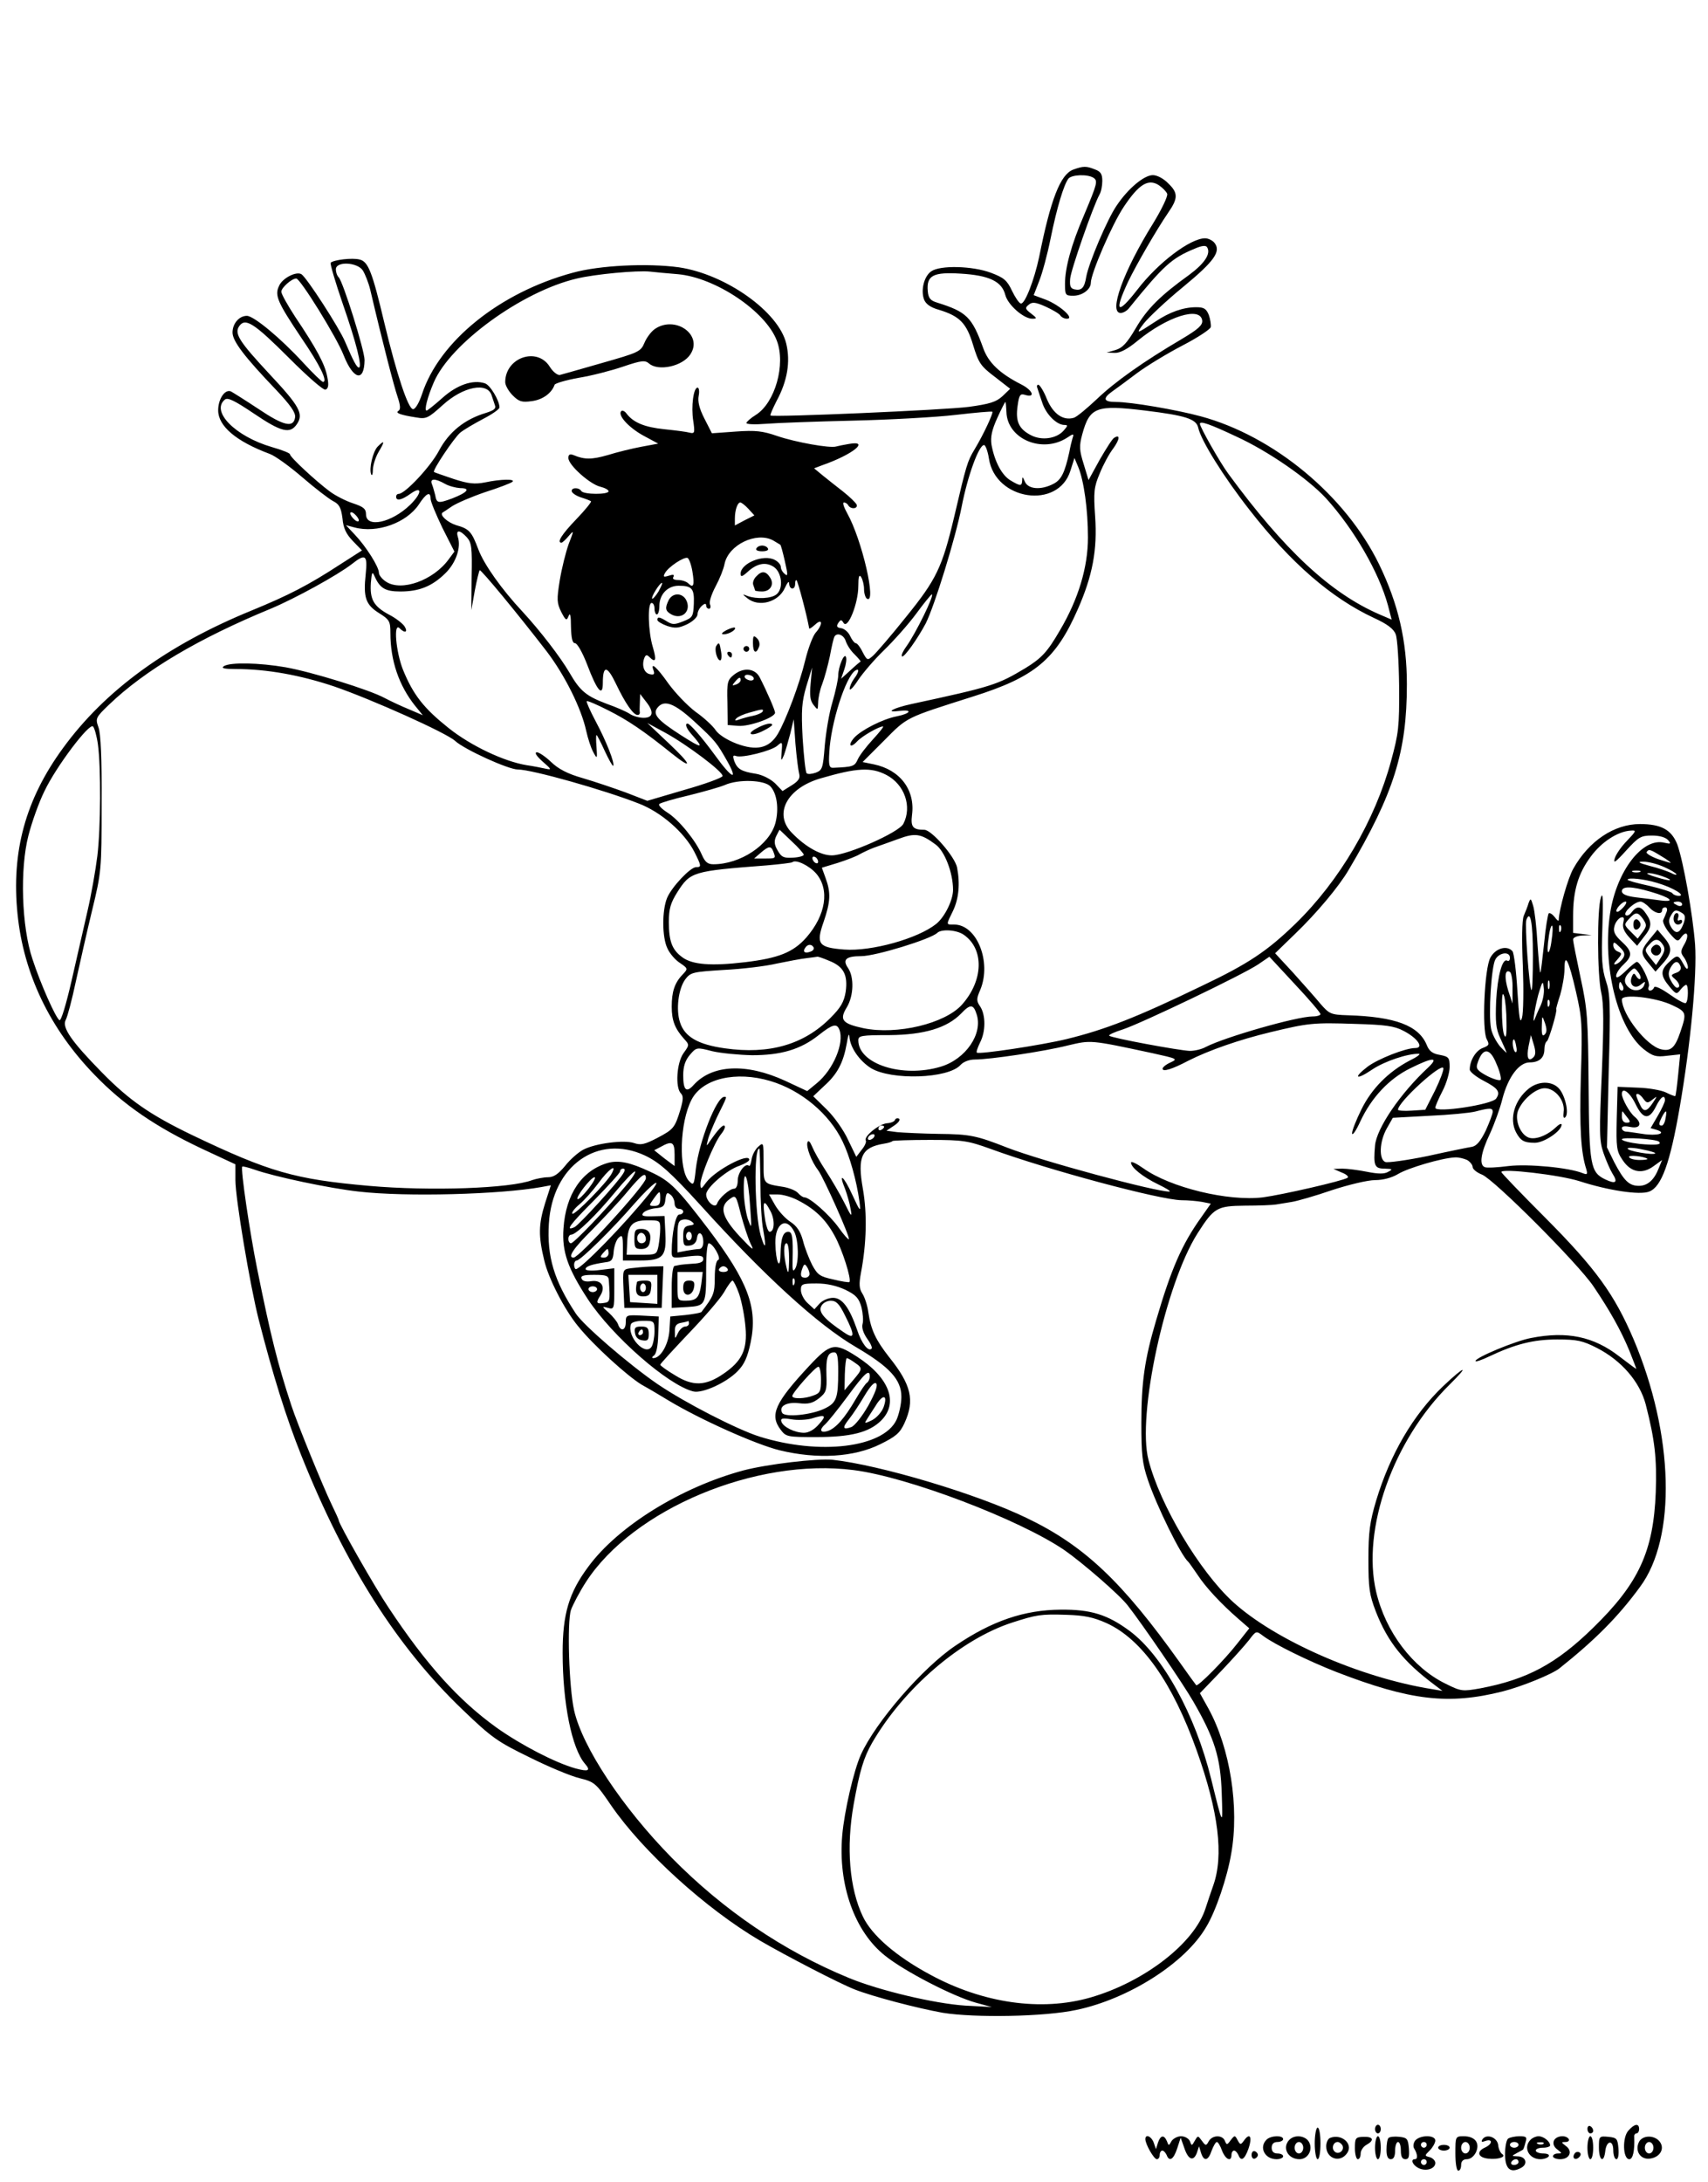 <?xml version="1.0" standalone="no"?>
<!DOCTYPE svg PUBLIC "-//W3C//DTD SVG 20010904//EN"
 "http://www.w3.org/TR/2001/REC-SVG-20010904/DTD/svg10.dtd">
<svg version="1.0" xmlns="http://www.w3.org/2000/svg"
 width="595pt" height="760pt" viewBox="0 0 595 760"
 preserveAspectRatio="xMidYMid meet">

<g transform="translate(0,760) scale(0.1,-0.1)"
fill="#000000" stroke="none">
<path d="M3738 7009 c-44 -17 -78 -103 -118 -304 -17 -80 -50 -166 -64 -162
-6 1 -20 22 -31 45 -17 36 -28 45 -73 62 -64 24 -177 27 -208 5 -25 -17 -37
-66 -25 -98 6 -16 23 -28 52 -36 72 -22 96 -46 119 -123 19 -62 26 -73 75
-110 l54 -42 -27 -26 c-22 -20 -44 -27 -117 -37 -83 -11 -684 -37 -691 -30 -2
2 8 24 21 50 38 70 49 137 34 200 -26 111 -211 242 -374 266 -109 15 -277 7
-370 -19 -255 -69 -465 -239 -525 -423 -10 -30 -23 -52 -31 -52 -17 0 -57 121
-100 300 -42 177 -56 214 -86 221 -25 7 -91 -1 -101 -11 -3 -3 16 -67 42 -143
47 -135 69 -222 56 -222 -7 0 -19 22 -48 90 -20 48 -134 224 -152 235 -18 11
-67 -14 -78 -41 -16 -33 -5 -57 78 -181 65 -95 93 -153 75 -153 -4 0 -35 30
-69 67 -78 85 -172 163 -196 163 -27 0 -50 -27 -50 -58 0 -30 41 -84 152 -200
50 -53 68 -79 66 -95 -5 -38 -39 -31 -128 29 -47 31 -90 58 -96 61 -21 8 -44
-27 -44 -66 0 -55 62 -108 180 -152 19 -7 70 -44 114 -82 43 -37 91 -74 106
-82 22 -11 28 -23 33 -60 3 -35 13 -55 36 -79 l32 -33 -78 -50 c-109 -71 -177
-106 -306 -159 -294 -120 -512 -279 -658 -480 -130 -178 -180 -360 -158 -577
21 -208 112 -399 268 -560 101 -105 214 -182 375 -258 l116 -54 0 -55 c0 -63
51 -367 81 -485 50 -195 95 -340 149 -475 153 -382 333 -666 562 -885 101 -97
121 -111 232 -165 66 -33 145 -66 175 -73 52 -13 57 -17 110 -95 111 -161 330
-360 519 -471 89 -52 278 -150 330 -170 64 -25 217 -65 306 -81 112 -18 355
-14 466 10 181 38 379 163 452 289 33 54 73 172 87 255 29 161 -4 368 -79 505
l-30 54 73 76 c40 42 84 91 98 109 25 33 25 33 50 14 39 -29 157 -87 254 -125
259 -100 391 -115 579 -68 67 17 173 60 199 81 123 98 204 179 280 283 128
172 118 531 -22 862 -67 157 -131 246 -308 424 -84 84 -153 156 -153 159 0 14
205 -10 273 -32 99 -32 209 -49 242 -36 43 16 73 100 106 291 39 225 61 463
54 569 -8 106 -41 291 -62 349 -20 51 -56 71 -130 71 -90 0 -178 -59 -232
-155 -19 -33 -50 -143 -51 -179 0 -6 -6 -1 -14 10 -8 10 -17 16 -21 13 -3 -4
-11 -51 -16 -105 -6 -54 -11 -100 -13 -101 -2 -2 -6 43 -10 99 -3 57 -10 117
-15 133 -8 27 -9 28 -16 10 -3 -11 -11 -31 -17 -45 -6 -15 -7 -83 -3 -175 3
-82 2 -163 -3 -180 -7 -23 -10 -2 -16 94 -4 69 -12 131 -17 138 -19 22 -59 11
-77 -22 -21 -38 -30 -251 -13 -284 10 -19 9 -22 -14 -31 -24 -9 -45 -44 -45
-75 0 -8 23 -26 50 -40 48 -25 58 -38 42 -61 -14 -21 -212 -51 -212 -32 0 5
11 31 25 58 14 27 25 65 25 84 0 32 -3 36 -34 42 -26 4 -38 14 -46 35 -28 67
-109 98 -274 103 -60 2 -65 4 -97 41 -18 22 -61 70 -95 108 l-62 67 70 68 c74
71 152 164 186 222 158 267 203 412 203 647 0 151 -30 280 -97 418 -116 238
-366 446 -621 515 -85 23 -243 50 -295 50 -44 0 -48 12 -13 37 14 10 54 39 88
65 34 25 105 68 157 95 52 27 96 56 98 64 1 9 -2 28 -7 42 -9 22 -17 27 -44
27 -45 0 -93 -17 -142 -50 -67 -44 -70 -45 -40 -6 16 20 77 78 137 127 109 90
133 124 108 154 -7 8 -21 15 -32 15 -51 0 -163 -84 -236 -179 -70 -90 -82 -79
-32 28 29 60 99 181 140 241 34 49 34 68 1 100 -17 18 -40 30 -55 30 -30 0
-86 -46 -126 -106 -32 -46 -97 -199 -106 -248 -6 -38 -16 -49 -40 -44 -15 3
-18 11 -16 37 2 30 80 253 102 293 6 10 10 31 10 48 0 24 -6 33 -26 40 -30 12
-40 12 -76 -1z m71 -28 c16 -11 14 -19 -33 -131 -44 -102 -66 -183 -66 -239 0
-39 2 -41 29 -41 31 0 61 22 61 45 0 32 74 204 115 265 52 78 85 99 122 75 13
-9 26 -22 29 -30 3 -8 -19 -54 -49 -103 -104 -167 -156 -312 -113 -312 9 0 23
8 30 18 120 148 148 173 228 206 25 11 39 12 43 5 14 -22 -8 -56 -62 -96 -100
-72 -147 -118 -187 -187 -30 -51 -46 -68 -70 -75 l-31 -9 28 -1 c18 -1 45 13
81 43 103 84 217 120 224 70 2 -16 -13 -30 -70 -64 -136 -80 -233 -149 -296
-209 -35 -33 -71 -63 -81 -66 -37 -11 -72 13 -94 65 -11 28 -25 50 -30 50 -5
0 -6 -6 -3 -12 2 -7 10 -30 17 -51 13 -40 50 -77 77 -77 13 0 12 -3 -3 -20
-25 -28 -76 -35 -113 -16 -43 22 -55 49 -47 103 5 37 9 43 25 38 38 -12 29 15
-12 36 -75 38 -115 76 -133 127 -39 108 -58 126 -160 158 -24 7 -31 16 -33 40
-5 55 19 67 115 61 99 -6 143 -27 155 -74 9 -35 64 -83 94 -83 17 0 17 2 -4
18 -21 16 -22 20 -8 31 12 10 23 9 59 -7 24 -11 48 -25 51 -31 4 -6 14 -11 23
-11 28 0 -25 47 -73 66 l-43 16 19 49 c11 27 29 94 40 149 22 108 46 187 62
208 12 14 66 16 87 3z m-2545 -323 c8 -13 20 -43 26 -68 44 -188 83 -337 95
-372 10 -30 11 -44 3 -49 -12 -7 5 -14 63 -23 34 -6 41 -2 91 43 71 65 157 82
171 33 3 -9 8 -24 11 -33 5 -12 -3 -18 -31 -27 -74 -22 -129 -66 -164 -132
-29 -55 -118 -150 -140 -150 -5 0 -9 -4 -9 -10 0 -16 19 -12 51 11 41 29 39 1
-2 -39 -65 -63 -154 -82 -154 -33 0 19 -9 26 -45 38 -25 8 -62 27 -82 42 -47
35 -138 119 -138 129 0 4 -28 15 -63 25 -127 37 -213 124 -164 165 10 9 34 -3
101 -48 96 -65 127 -73 151 -36 23 35 8 62 -96 173 -107 115 -124 142 -105
168 21 29 52 9 173 -112 66 -66 120 -113 127 -110 10 4 12 16 6 45 -8 43 -36
96 -112 209 -26 40 -48 79 -48 87 0 14 36 46 52 46 14 0 141 -205 165 -267 34
-86 72 -95 73 -17 0 34 -75 273 -90 288 -6 6 -10 18 -10 28 0 29 75 25 94 -4z
m1098 -13 c131 -12 305 -129 344 -231 32 -83 -6 -217 -73 -259 -18 -11 -32
-24 -33 -28 0 -5 30 -6 68 -3 37 3 173 8 302 11 129 3 291 12 359 20 69 8 126
13 128 11 4 -4 -31 -80 -62 -131 -25 -42 -28 -51 -71 -235 -42 -177 -62 -218
-168 -349 -51 -64 -103 -124 -114 -134 -20 -18 -21 -18 -37 12 -8 17 -19 31
-24 31 -4 0 -13 11 -19 24 -6 14 -20 26 -31 28 -16 2 -18 7 -11 18 9 13 11 13
19 0 15 -22 51 70 51 128 0 34 3 43 10 32 5 -8 10 -27 10 -42 0 -15 5 -30 10
-33 35 -22 -17 206 -69 298 -11 20 -17 37 -11 37 5 0 12 -4 15 -10 9 -15 35
-12 29 3 -3 6 -24 27 -47 45 -23 18 -55 43 -72 57 l-29 24 29 11 c106 37 167
87 93 74 -18 -3 -38 -7 -45 -9 -21 -7 -142 15 -204 36 -52 18 -76 21 -146 16
l-83 -6 -26 51 c-18 35 -24 60 -20 80 3 15 1 28 -4 28 -14 0 -23 -65 -15 -116
6 -41 5 -45 -12 -41 -10 3 -49 8 -88 12 -69 7 -108 23 -132 54 -6 9 -15 13
-19 9 -13 -14 26 -57 77 -85 l52 -28 -59 -11 c-32 -6 -85 -19 -117 -29 -56
-16 -81 -16 -119 0 -13 5 -18 2 -18 -10 0 -25 76 -92 111 -100 16 -4 29 -11
29 -16 0 -12 -87 -12 -95 1 -9 14 -37 12 -33 -2 2 -6 17 -16 34 -21 16 -5 31
-11 33 -13 2 -2 -21 -31 -52 -63 -51 -53 -68 -81 -51 -81 3 0 14 10 25 23 19
22 19 21 0 -28 -10 -28 -24 -84 -31 -126 -11 -68 -10 -79 5 -110 16 -31 19
-32 26 -14 5 13 8 1 8 -37 1 -41 5 -58 14 -58 8 0 27 -34 43 -76 34 -90 54
-113 54 -63 0 63 15 62 46 -3 32 -67 60 -108 75 -108 5 0 8 3 8 8 -1 4 -1 20
0 36 l1 29 20 -26 c29 -36 26 -57 -8 -57 -15 0 -36 6 -47 13 -11 8 -48 24 -82
36 -71 27 -92 44 -129 108 -32 55 -103 147 -164 213 -72 77 -133 163 -153 215
-24 64 -32 73 -78 86 -31 10 -59 36 -47 44 2 1 17 11 33 22 17 11 68 33 115
49 47 15 89 31 95 36 12 10 -38 10 -95 -2 -36 -7 -58 -5 -110 12 -36 12 -67
23 -68 24 -7 5 70 119 91 137 12 10 48 31 80 48 31 16 57 34 57 40 0 24 -33
79 -51 84 -42 14 -98 -6 -148 -51 -27 -24 -52 -44 -55 -44 -9 0 3 47 25 98 58
136 309 318 499 362 62 15 210 29 255 24 17 -2 60 -6 97 -9z m1144 -479 c2
-95 125 -147 212 -90 22 15 24 14 18 -3 -3 -10 -8 -31 -11 -48 -16 -72 -28
-96 -55 -110 -44 -23 -89 -19 -100 8 -7 17 -9 18 -9 5 -1 -22 -6 -22 -41 -1
-30 18 -55 65 -66 124 -4 27 1 51 20 93 14 31 27 56 28 56 2 0 3 -15 4 -34z
m484 4 c139 -17 177 -29 184 -59 9 -44 88 -171 179 -287 144 -185 285 -307
433 -376 46 -21 69 -38 76 -57 6 -14 11 -96 12 -181 1 -142 -2 -164 -28 -260
-56 -207 -179 -417 -333 -567 -99 -96 -165 -140 -327 -217 -228 -110 -336
-152 -471 -185 -87 -21 -305 -54 -312 -47 -3 2 3 18 11 35 20 38 20 95 1 125
-14 20 -14 27 0 59 40 97 -12 227 -91 227 -29 0 -29 -3 -4 48 20 42 25 94 14
151 -8 38 -89 131 -114 131 -40 0 -48 10 -43 51 12 87 -41 158 -133 177 l-39
8 75 75 c82 83 73 78 309 153 216 68 289 129 366 305 51 116 68 206 60 322 -6
86 -4 103 16 150 12 30 33 69 47 87 23 32 25 51 3 37 -6 -3 -28 -38 -50 -76
l-39 -71 -17 56 c-15 48 -16 62 -5 103 26 95 48 104 220 83z m316 -90 c112
-51 250 -147 313 -215 98 -108 185 -259 216 -373 l13 -50 -42 18 c-171 74
-332 224 -527 490 -29 39 -99 163 -99 174 0 11 35 -1 126 -44z m-861 -77 c22
-146 242 -179 284 -42 l14 44 13 -31 c20 -48 34 -149 34 -246 0 -103 -33 -214
-98 -324 -43 -74 -63 -96 -120 -131 -97 -58 -114 -64 -397 -125 -64 -14 -95
-31 -42 -24 48 6 40 -9 -10 -19 -47 -9 -122 -47 -147 -74 -24 -27 -14 -39 10
-13 18 19 76 52 90 52 4 0 -12 -20 -35 -45 -23 -25 -47 -56 -53 -70 -11 -24
-16 -26 -85 -29 -14 -1 -17 8 -14 54 5 101 57 264 91 285 15 9 12 -7 -5 -29
-8 -11 -15 -27 -15 -35 0 -8 13 5 29 30 16 24 56 71 90 104 34 33 85 90 113
128 27 37 52 67 54 67 11 0 -57 -138 -89 -182 -11 -15 -18 -30 -15 -34 7 -6
55 62 83 115 31 62 103 295 125 406 21 108 60 215 78 215 5 0 13 -21 17 -47z
m-1895 -88 c14 -8 38 -14 53 -15 38 0 26 -15 -28 -36 -49 -18 -54 -17 -59 12
-3 11 -7 27 -11 37 -9 21 10 22 45 2z m-50 -52 c0 -10 19 -55 41 -101 l42 -83
-20 -27 c-54 -74 -165 -113 -218 -78 -14 9 -25 23 -25 31 0 21 -45 92 -84 133
l-31 33 30 -8 c79 -21 181 16 224 80 26 40 41 47 41 20z m1107 -35 l21 -23
-34 -17 -34 -18 0 24 c0 29 9 56 19 56 4 0 17 -10 28 -22z m-1357 -40 c0 -6
-7 -5 -15 2 -8 7 -15 17 -15 22 0 6 7 5 15 -2 8 -7 15 -17 15 -22z m376 -59
c17 -19 19 -36 17 -138 l-1 -116 12 68 c7 37 15 69 17 71 4 4 132 -151 233
-282 64 -84 121 -199 138 -277 6 -27 17 -61 25 -75 13 -24 14 -24 11 18 -2 23
-2 42 0 42 2 0 15 -25 29 -56 14 -30 27 -53 29 -51 7 7 -24 86 -61 155 -19 36
-33 67 -31 70 3 2 36 -12 75 -32 68 -34 124 -72 221 -150 75 -60 70 -40 -10
35 l-75 71 59 -32 c78 -42 208 -140 203 -153 -2 -6 -62 -28 -133 -48 l-129
-38 -75 29 c-41 15 -109 38 -150 50 -53 15 -85 32 -110 56 -20 19 -42 34 -50
34 -9 -1 -1 -13 20 -32 32 -28 33 -30 10 -25 -14 3 -43 9 -65 12 -79 13 -194
67 -273 130 -85 68 -122 114 -158 202 -25 63 -34 167 -12 145 19 -19 30 -14
17 7 -7 10 -31 29 -55 41 -53 29 -66 53 -62 111 3 35 5 40 12 24 19 -44 38
-55 91 -55 65 0 110 18 156 63 37 36 56 90 44 127 -8 26 7 25 31 -1z m1067
-11 c12 -7 23 -14 25 -15 2 0 9 -26 16 -57 11 -48 11 -55 0 -45 -8 6 -14 17
-14 25 0 7 -9 18 -21 24 -39 21 -119 -12 -119 -48 0 -12 5 -11 23 5 33 31 64
37 92 19 29 -19 35 -76 10 -96 -18 -15 -69 -17 -100 -6 -20 8 -20 7 -1 -8 40
-32 108 -13 130 36 9 20 15 26 15 16 1 -23 21 -24 21 -1 0 9 2 14 5 12 5 -6
35 -118 44 -168 1 -2 10 4 21 14 26 24 27 0 1 -29 -10 -12 -26 -55 -36 -96
-20 -83 -67 -208 -96 -257 -30 -49 -73 -59 -143 -33 -34 13 -63 32 -73 47 -9
14 -40 43 -70 64 -29 22 -71 66 -95 99 -40 57 -64 78 -51 44 4 -12 1 -15 -13
-12 -20 4 -29 29 -20 55 5 13 9 14 18 5 22 -22 26 -12 12 35 -16 53 -19 153
-4 153 6 0 10 -9 10 -20 0 -11 4 -20 8 -20 5 0 9 13 9 30 0 40 29 70 67 70 47
0 55 -10 53 -63 -2 -44 -4 -48 -37 -61 -30 -12 -38 -12 -57 0 -26 16 -33 17
-33 5 0 -5 15 -14 34 -21 28 -9 40 -8 70 6 20 10 36 25 36 35 0 9 7 22 15 29
10 9 15 9 15 1 0 -6 4 -11 10 -11 5 0 7 7 3 16 -3 8 6 36 20 62 14 26 28 61
31 78 14 67 111 113 169 82z m-1419 -117 c-9 -82 0 -107 46 -136 37 -23 40
-29 40 -70 0 -96 30 -183 86 -253 l27 -33 -49 21 c-27 11 -65 29 -84 39 -53
29 -255 91 -345 107 -92 16 -193 18 -215 4 -11 -7 1 -10 40 -10 109 0 226 -21
345 -61 133 -46 389 -161 420 -189 32 -30 186 -100 219 -100 49 0 300 -71 420
-118 79 -30 160 -101 195 -169 25 -50 25 -53 6 -53 -20 0 -85 -69 -101 -107
-18 -43 -18 -137 1 -176 8 -18 28 -41 44 -51 28 -19 28 -20 9 -40 -28 -29 -38
-60 -38 -112 0 -48 11 -76 42 -111 20 -22 20 -22 -1 -51 -24 -34 -29 -120 -9
-140 9 -9 8 -22 -1 -54 -20 -66 -24 -71 -81 -101 -44 -23 -58 -26 -81 -18 -35
12 -135 -1 -177 -23 -17 -9 -46 -34 -63 -56 -24 -29 -40 -40 -60 -40 -15 0
-40 -5 -55 -10 -76 -29 -354 -39 -569 -20 -259 23 -346 48 -616 177 -145 70
-218 120 -314 218 -107 109 -140 157 -126 183 6 11 22 71 35 133 14 63 39 175
57 249 32 132 33 140 33 370 1 158 -3 246 -11 267 -11 31 -10 34 37 79 125
120 313 231 563 334 84 35 233 117 282 155 48 38 56 33 49 -34z m1138 9 c8
-48 4 -60 -14 -42 -7 7 -23 12 -36 12 -14 0 -21 4 -16 11 4 8 -1 9 -16 4 -19
-6 -21 -4 -13 10 12 21 65 56 78 52 5 -2 13 -23 17 -47z m-118 -70 c-10 -16
-20 -27 -22 -25 -5 5 26 55 34 55 3 0 -3 -13 -12 -30z m652 -172 c4 -13 17
-34 31 -47 13 -13 22 -24 21 -25 -2 -1 -18 -14 -36 -31 l-32 -29 11 32 c6 17
9 37 6 44 -6 16 -27 -35 -27 -65 0 -12 -9 -54 -20 -92 -12 -39 -23 -108 -27
-153 -6 -77 -8 -84 -31 -93 -14 -5 -28 -6 -32 -2 -4 4 -10 60 -14 123 -5 97
-3 125 13 180 l20 65 -5 -55 c-4 -41 -2 -60 10 -75 15 -19 15 -19 16 7 0 15 6
45 14 65 8 21 20 65 27 98 6 33 13 63 16 68 9 15 32 6 39 -15z m-528 -280 c76
-70 79 -75 116 -140 39 -70 15 -59 -42 20 -49 67 -89 112 -97 112 -10 0 -4
-17 13 -36 46 -52 40 -53 -35 -5 -84 54 -101 74 -82 97 23 28 58 15 127 -48z
m366 -183 c4 -15 -2 -25 -26 -40 l-32 -20 -26 27 c-16 15 -43 29 -66 33 -51 8
-65 16 -76 44 -6 18 -5 22 6 18 21 -8 124 18 144 36 17 15 18 14 15 -21 -3
-34 -2 -35 8 -12 5 14 15 48 22 75 l12 50 6 -85 c4 -47 10 -94 13 -105z
m-2443 103 c11 -80 10 -292 -2 -390 -6 -48 -21 -134 -34 -190 -13 -57 -38
-167 -56 -245 -18 -78 -36 -140 -42 -136 -13 8 -66 127 -94 213 -38 113 -44
314 -14 430 12 47 37 117 56 155 41 86 156 238 169 225 5 -5 13 -33 17 -62z
m2747 -107 c63 -33 90 -110 59 -170 -15 -30 -194 -109 -248 -110 -39 -1 -94
30 -141 79 -64 66 -16 155 100 189 127 37 176 40 230 12z m-404 -40 c23 -25
30 -79 17 -128 -21 -76 -122 -143 -216 -143 -20 0 -29 8 -40 33 -21 49 -80
122 -120 147 -20 13 -33 26 -28 30 4 4 51 18 103 30 52 13 109 29 125 36 47
21 138 18 159 -5z m74 -191 c23 -21 42 -43 42 -47 0 -4 -17 -9 -38 -10 -32 -2
-40 2 -53 25 -12 20 -13 33 -5 50 6 12 11 22 12 22 0 0 19 -18 42 -40z m2910
2 c-20 -20 -39 -48 -43 -62 -6 -19 3 -13 40 28 43 47 51 52 90 52 26 0 47 -6
56 -16 11 -13 9 -14 -13 -9 -76 19 -166 -98 -189 -245 -28 -183 26 -401 117
-474 31 -24 42 -28 81 -23 l46 5 -7 -71 c-4 -39 -8 -72 -10 -74 -1 -2 -16 4
-32 12 -16 8 -61 16 -99 17 l-70 3 -3 -111 c-2 -101 -1 -113 21 -145 28 -42
68 -50 108 -20 l29 21 -11 -27 c-16 -42 -39 -63 -70 -63 -34 0 -52 18 -86 83
l-25 51 6 266 c7 234 5 271 -10 315 -13 40 -16 76 -12 185 3 96 2 126 -5 105
-14 -42 -13 -270 1 -332 9 -39 9 -110 2 -282 -9 -203 -9 -234 6 -277 9 -26 23
-58 31 -71 20 -31 12 -38 -24 -21 -53 25 -57 49 -59 328 -2 233 -4 265 -28
375 -14 66 -26 126 -26 133 0 7 14 13 33 14 l32 1 -32 4 -33 4 0 60 c0 87 18
147 61 205 37 51 94 88 138 91 23 2 22 0 -11 -35z m-2409 -13 c32 -23 61 -99
61 -158 0 -36 -29 -95 -59 -119 -64 -51 -225 -96 -320 -89 -90 7 -99 19 -72
96 24 70 26 101 7 153 l-13 36 56 17 c31 10 65 23 76 30 11 6 34 17 50 23 17
6 54 19 84 30 59 22 79 19 130 -19z m-565 -25 c9 -24 9 -24 -31 -24 l-36 0 23
20 c28 24 36 25 44 4z m3092 -15 c19 -11 34 -22 34 -24 0 -1 -20 5 -44 13 -25
9 -42 20 -40 24 7 12 13 10 50 -13z m-2936 -20 c0 -6 -4 -7 -10 -4 -5 3 -10
11 -10 16 0 6 5 7 10 4 6 -3 10 -11 10 -16z m-7 -41 c48 -56 34 -145 -34 -223
-46 -52 -97 -72 -213 -86 -118 -14 -184 -9 -219 17 -36 26 -47 56 -47 123 0
46 6 66 29 103 46 72 52 74 311 94 47 4 87 9 90 11 12 11 58 -11 83 -39z
m2955 22 c23 -10 42 -22 42 -25 0 -3 -9 -1 -19 5 -11 5 -44 17 -73 24 -41 11
-46 15 -23 15 17 0 49 -8 73 -19z m-85 -17 c-7 -2 -19 -2 -25 0 -7 3 -2 5 12
5 14 0 19 -2 13 -5z m76 -14 c48 -17 32 -20 -19 -4 -25 7 -38 14 -29 14 9 1
30 -4 48 -10z m-16 -24 c55 -16 102 -45 75 -45 -9 0 -19 4 -22 9 -3 5 -40 16
-81 26 -41 9 -75 18 -75 21 0 9 57 3 103 -11z m-22 -31 c69 -20 88 -37 34 -30
-22 3 -61 8 -87 11 -32 4 -48 11 -48 21 0 18 33 18 101 -2z m-96 -54 c-10 -11
-20 -18 -23 -15 -7 6 18 35 31 35 5 0 2 -9 -8 -20z m90 0 c19 -21 45 -27 45
-10 0 6 5 10 11 10 6 0 8 -7 5 -15 -3 -8 -8 -21 -12 -29 -3 -7 7 -28 22 -46
26 -30 29 -31 41 -14 20 27 29 7 11 -24 -14 -24 -14 -30 -2 -46 8 -11 14 -27
14 -35 -1 -10 -7 -5 -16 12 -18 33 -21 33 -51 5 -29 -27 -29 -46 2 -83 23 -28
26 -29 39 -12 7 9 16 17 20 17 8 0 8 -55 -1 -63 -3 -4 -29 10 -57 30 -30 21
-52 31 -54 24 -2 -6 -8 -11 -14 -11 -6 0 -8 7 -4 15 5 14 -29 85 -42 85 -3 0
-21 -14 -39 -32 -22 -21 -33 -27 -33 -17 0 9 11 26 25 39 33 31 32 46 -6 81
-24 22 -30 35 -25 53 3 13 13 26 21 30 12 4 14 0 10 -17 -4 -16 2 -31 21 -52
l27 -29 23 30 c28 34 30 51 8 82 -18 27 -32 28 -50 5 -7 -10 -16 -14 -21 -10
-9 10 32 47 52 47 6 0 20 -9 30 -20z m115 10 c0 -5 -7 -7 -15 -4 -8 4 -15 8
-15 10 0 2 7 4 15 4 8 0 15 -4 15 -10z m0 -30 c11 -7 12 -15 5 -36 -13 -35
-27 -39 -43 -14 -9 15 -10 26 -2 40 12 22 18 24 40 10z m-136 -21 c13 -20 13
-24 -2 -45 l-17 -23 -24 24 c-24 24 -24 25 -6 45 23 25 30 25 49 -1z m-384
-126 c0 -70 -2 -124 -5 -121 -8 7 -24 229 -18 244 14 38 23 -10 23 -123z m65
52 c-3 -26 -9 -44 -12 -41 -3 3 -2 26 2 51 3 26 9 44 12 41 3 -3 2 -26 -2 -51z
m32 33 c-3 -8 -6 -5 -6 6 -1 11 2 17 5 13 3 -3 4 -12 1 -19z m-2079 -14 c71
-50 68 -159 -7 -243 -59 -66 -226 -106 -343 -82 -74 16 -85 29 -58 73 24 40
26 105 4 137 -20 29 -7 41 46 41 50 0 242 59 265 81 14 14 68 11 93 -7z m2296
-81 c-6 -9 -17 -19 -25 -21 -9 -3 -8 2 5 16 17 20 17 22 2 28 -9 3 -16 13 -16
22 0 13 4 12 22 -6 18 -17 20 -26 12 -39z m-2820 38 c3 -5 -1 -12 -10 -15 -20
-8 -29 -1 -19 13 8 13 22 14 29 2z m2426 -37 c0 -8 -4 -13 -9 -10 -17 11 -34
-51 -39 -139 -3 -73 -1 -98 14 -130 10 -22 20 -44 22 -50 3 -5 -7 4 -22 20
-14 17 -29 45 -32 64 -9 48 1 213 15 239 13 25 51 30 51 6z m-2372 -10 c51
-20 66 -49 58 -108 -6 -36 -17 -55 -54 -92 -92 -92 -212 -127 -367 -105 -93
13 -140 40 -156 90 -15 44 -6 117 18 150 19 25 26 26 134 33 63 3 146 13 184
22 39 8 86 17 105 19 19 2 36 5 37 5 2 1 20 -5 41 -14z m1712 -186 c0 -4 -12
-8 -27 -8 -56 0 -306 -72 -372 -106 -14 -8 -39 -14 -56 -14 -35 1 -274 45
-281 53 -3 3 19 13 48 22 66 22 421 192 472 227 l38 26 89 -96 c49 -52 89 -99
89 -104z m890 78 c21 -91 23 -115 17 -295 -5 -178 0 -265 19 -323 5 -18 3 -20
-12 -14 -49 20 -192 33 -259 25 -38 -5 -76 -7 -82 -4 -21 7 -15 49 17 116 16
35 36 90 44 123 20 76 58 126 95 126 33 0 51 16 51 46 0 13 4 25 9 28 7 5 38
111 32 111 -1 0 5 23 14 50 8 28 15 68 15 90 0 60 15 31 40 -79z m364 89 c4
-10 -2 -19 -15 -23 -19 -7 -19 -9 -5 -21 17 -14 21 -31 8 -31 -5 0 -14 11 -21
24 -10 18 -10 29 -2 45 14 25 27 27 35 6z m-140 -44 c-3 -3 -9 1 -14 9 -7 12
-10 12 -16 -3 -10 -27 11 -44 32 -26 15 12 17 12 12 -1 -6 -20 -35 -25 -53
-10 -20 16 -19 35 2 55 16 16 17 16 30 -1 7 -9 10 -20 7 -23z m-445 -34 l0
-52 -15 45 c-14 46 -12 76 6 65 5 -3 10 -30 9 -58z m128 1 c-3 -7 -5 -2 -5 12
0 14 2 19 5 13 2 -7 2 -19 0 -25z m-30 -60 c-9 -18 -18 -40 -21 -48 -11 -27 5
64 17 100 11 34 12 35 15 8 2 -15 -3 -42 -11 -60z m287 67 c3 -8 1 -15 -4 -15
-6 0 -10 7 -10 15 0 8 2 15 4 15 2 0 6 -7 10 -15z m-406 -125 c1 -45 -2 -59
-8 -45 -5 11 -8 52 -8 90 0 50 2 63 8 45 4 -14 8 -54 8 -90z m578 59 c49 -23
50 -27 28 -92 -19 -57 -34 -70 -69 -61 -50 13 -134 120 -135 173 0 21 121 7
176 -20z m-429 -1 c-3 -8 -6 -5 -6 6 -1 11 2 17 5 13 3 -3 4 -12 1 -19z
m-1995 -30 c23 -68 -38 -157 -125 -183 -133 -40 -287 9 -287 92 0 16 10 18
108 18 122 1 201 25 250 75 32 34 43 33 54 -2z m1979 -71 c-8 -8 -11 0 -10 29
1 39 1 39 11 11 7 -21 7 -32 -1 -40z m-492 13 c49 -25 73 -60 41 -60 -34 0
-130 -38 -166 -65 -52 -40 -40 -48 16 -10 43 29 124 56 163 55 7 -1 -8 -12
-33 -24 -74 -39 -132 -98 -167 -169 -18 -36 -33 -74 -33 -84 1 -10 14 9 29 42
39 83 100 148 173 184 78 39 103 41 63 3 -97 -90 -180 -212 -185 -272 -6 -69
-2 -80 33 -80 28 -1 30 -2 13 -11 -13 -8 -34 -8 -74 0 -30 6 -69 11 -86 11
l-31 -1 30 -13 c16 -6 25 -15 19 -18 -17 -11 -227 -59 -294 -68 -121 -15 -323
34 -417 101 -24 17 -43 26 -43 20 0 -17 41 -50 95 -76 27 -13 45 -24 39 -25
-47 -1 -444 106 -565 153 -107 42 -130 47 -239 48 -58 1 -122 4 -144 6 l-38 5
27 18 c15 10 22 20 17 24 -6 3 -12 1 -14 -4 -2 -6 -14 -11 -28 -12 -27 -2 -82
-46 -74 -60 3 -4 -3 -19 -14 -32 l-19 -25 -29 60 c-15 33 -49 81 -75 106 l-46
45 38 36 c46 41 67 81 79 149 4 26 8 37 9 23 2 -37 34 -84 75 -110 71 -43 269
-37 312 11 10 11 30 19 50 19 52 0 241 28 324 49 81 19 76 20 295 -27 86 -19
89 -20 63 -32 -16 -7 -28 -17 -28 -22 0 -12 33 -2 90 28 71 36 177 73 285 99
133 32 149 34 297 29 103 -3 135 -7 167 -24z m-1965 4 c18 -46 -21 -139 -78
-186 l-34 -28 -77 36 c-135 62 -254 57 -319 -15 -25 -28 -36 -18 -36 34 0 31
7 52 23 71 23 27 24 27 78 13 30 -7 92 -13 139 -14 101 0 169 20 232 70 48 38
63 42 72 19z m2418 -96 c-18 -18 -25 -2 -17 39 l8 38 10 -33 c7 -23 7 -36 -1
-44z m-60 37 c3 -13 1 -22 -3 -19 -9 5 -13 44 -5 44 2 0 6 -11 8 -25z m-69
-60 c11 -24 17 -49 15 -55 -1 -5 -22 0 -46 12 -34 18 -41 26 -36 42 18 59 44
59 67 1z m-214 -93 l-34 -67 -47 -3 c-27 -2 -48 0 -48 3 0 27 152 165 158 145
2 -6 -11 -41 -29 -78z m-2315 33 c107 -32 205 -114 251 -210 25 -51 49 -137
59 -210 5 -38 3 -37 -25 24 -30 66 -50 81 -25 20 7 -19 16 -50 19 -69 6 -31 3
-29 -21 20 -15 30 -45 81 -65 112 -21 32 -42 70 -48 85 -7 17 -13 23 -16 15
-6 -16 14 -68 38 -99 19 -26 112 -234 106 -239 -2 -2 -18 16 -35 40 -32 45
-101 106 -120 106 -5 0 -15 7 -22 15 -7 8 -28 17 -49 21 -74 12 -71 9 -71 86
0 70 0 71 -19 54 -11 -10 -21 -30 -23 -45 -2 -14 -6 -24 -9 -21 -13 11 -39
-24 -39 -51 0 -17 -5 -29 -13 -29 -15 0 -53 -33 -59 -52 -7 -19 -38 8 -38 32
0 24 73 86 116 100 19 7 34 16 34 21 0 26 -117 -36 -149 -78 -19 -26 -20 -26
-21 -7 0 27 47 142 71 173 11 13 17 27 13 30 -5 6 -23 -13 -52 -55 -11 -17
-12 -17 -6 6 3 14 18 50 32 80 36 73 35 70 25 70 -27 0 -88 -157 -99 -251 -6
-57 -8 -59 -24 -42 -37 40 -32 204 9 283 38 74 155 101 275 65z m3014 -81 c26
-53 47 -55 71 -7 16 33 31 43 31 21 0 -6 -11 -30 -25 -54 l-25 -43 21 -6 c38
-12 1 -22 -49 -14 -26 4 -53 8 -59 8 -7 1 -13 6 -13 12 0 7 11 8 30 4 34 -7
42 13 14 36 -17 14 -44 62 -44 79 0 26 28 6 48 -36z m27 19 c11 -15 15 -16 31
-3 18 14 18 14 3 -9 -22 -34 -34 -36 -47 -6 -7 14 -12 28 -12 30 0 11 14 4 25
-12z m-525 -45 c0 -7 -11 -36 -24 -65 -18 -37 -32 -54 -48 -57 -13 -2 -82 -16
-154 -32 -73 -15 -139 -24 -148 -21 -23 9 -21 71 5 117 l21 37 127 7 c69 3
142 10 161 15 50 13 60 13 60 -1z m469 -20 c12 -15 11 -18 -3 -18 -10 0 -16 8
-16 22 0 12 1 19 3 17 1 -2 9 -12 16 -21z m133 -3 c-2 -14 -8 -25 -13 -25 -12
0 -11 7 1 31 14 26 18 24 12 -6z m-2722 -29 c0 -3 -4 -8 -10 -11 -5 -3 -10 -1
-10 4 0 6 5 11 10 11 6 0 10 -2 10 -4z m-35 -36 c-3 -5 -11 -10 -16 -10 -6 0
-7 5 -4 10 3 6 11 10 16 10 6 0 7 -4 4 -10z m2734 -16 c12 -11 -12 -13 -67 -8
-34 4 -62 11 -62 16 0 9 119 1 129 -8z m-2329 -25 c202 -74 591 -178 666 -179
23 0 55 -3 72 -6 l30 -6 -33 -47 c-68 -95 -105 -180 -158 -361 -40 -135 -51
-216 -51 -355 0 -110 3 -141 23 -200 30 -89 115 -263 141 -285 3 -3 17 -23 32
-45 28 -43 82 -101 142 -153 l38 -33 -41 -52 c-45 -58 -139 -153 -144 -146 -2
2 -28 38 -57 79 -201 282 -333 407 -533 503 -173 84 -512 185 -677 203 -54 5
-226 -15 -310 -37 -216 -58 -437 -194 -541 -336 -67 -90 -89 -164 -89 -299 0
-176 32 -334 78 -387 21 -24 12 -28 -33 -16 -71 20 -189 81 -275 142 -132 95
-244 218 -377 419 -46 68 -173 291 -173 303 0 3 -12 29 -26 58 -28 58 -119
280 -139 342 -48 146 -71 238 -119 475 -25 123 -59 351 -52 357 1 2 21 -3 44
-11 68 -24 261 -65 362 -76 165 -19 493 -10 637 16 l32 6 -20 -62 c-23 -74
-24 -114 -3 -200 14 -61 70 -171 118 -229 53 -66 172 -174 222 -204 31 -17 72
-42 92 -54 111 -67 306 -154 388 -174 132 -32 259 -24 350 21 55 27 69 39 85
74 36 79 24 133 -54 230 -46 59 -63 94 -72 155 -3 24 -13 54 -21 66 -11 17
-12 33 -5 71 20 104 22 208 7 293 -20 113 -5 145 74 158 13 2 27 6 29 9 2 2
61 4 130 4 116 0 133 -3 211 -31z m-1100 -20 l0 -40 -36 27 -35 28 23 12 c39
22 48 17 48 -27z m3416 4 c-7 -7 -96 8 -96 17 0 4 23 3 50 -3 28 -5 49 -12 46
-14z m-3520 -7 c51 -24 90 -59 193 -172 222 -246 410 -418 542 -495 119 -70
159 -114 159 -174 0 -24 -8 -60 -17 -80 -46 -97 -268 -124 -478 -58 -78 25
-258 117 -355 183 -99 68 -257 204 -284 245 -76 115 -101 199 -94 313 12 202
170 314 334 238z m403 -93 c0 -65 4 -140 10 -168 11 -61 7 -71 -9 -18 -21 74
-25 303 -5 303 2 0 3 -53 4 -117z m3090 81 c2 -2 -10 -4 -27 -4 -17 0 -34 4
-37 10 -5 9 53 3 64 -6z m-628 -4 c10 -6 19 -17 19 -24 0 -8 15 -20 33 -27 43
-18 333 -308 388 -389 58 -86 95 -152 125 -224 13 -33 24 -61 24 -63 0 -2 -26
18 -59 43 -89 69 -182 89 -308 64 -54 -10 -193 -68 -193 -80 0 -4 21 3 48 16
91 43 154 59 237 59 69 0 88 -4 139 -30 85 -44 148 -117 169 -196 32 -125 39
-188 35 -306 -8 -206 -59 -317 -218 -472 -129 -126 -230 -180 -393 -211 -62
-11 -67 -11 -121 16 -115 56 -209 180 -242 320 -51 218 59 528 256 722 72 71
53 66 -22 -5 -105 -100 -185 -237 -234 -399 -22 -74 -27 -109 -27 -204 0 -101
3 -123 26 -183 41 -105 96 -174 203 -254 l29 -22 -35 6 c-253 40 -551 172
-696 305 -116 107 -253 336 -293 493 -41 155 59 614 171 790 57 89 67 95 165
96 48 0 97 2 108 4 11 2 36 6 55 9 19 3 82 21 140 41 58 19 125 35 150 35 28
0 58 8 80 21 34 21 153 56 198 58 13 1 32 -4 43 -9z m-2498 -160 c6 -82 6 -83
-8 -45 -7 22 -14 67 -14 100 -1 88 16 48 22 -55z m2 -132 c14 -27 7 -22 -39
27 -62 67 -71 103 -34 129 21 15 22 14 39 -54 10 -37 25 -83 34 -102z m164
152 c59 -30 97 -66 128 -123 27 -48 60 -153 52 -162 -2 -2 -28 2 -56 9 -47 10
-55 16 -74 51 -11 22 -26 60 -32 85 -9 32 -21 50 -44 65 -17 11 -41 37 -53 58
l-21 37 31 0 c17 0 48 -9 69 -20z m-94 -40 c15 -30 13 -70 -4 -70 -5 0 -11 17
-15 38 -11 71 -6 80 19 32z m82 -70 c15 -30 17 -109 2 -130 -7 -11 -9 -3 -8
30 2 82 -1 100 -15 100 -18 0 -26 -22 -27 -78 -1 -62 -17 -27 -18 39 -1 69 39
93 66 39z m-18 -97 c-1 -48 -3 -53 -9 -28 -11 45 -11 85 0 85 6 0 9 -25 9 -57z
m71 -50 c0 -7 -7 -13 -15 -13 -16 0 -19 9 -9 35 5 13 8 14 15 3 5 -7 9 -19 9
-25z m-53 -35 c-3 -8 -6 -5 -6 6 -1 11 2 17 5 13 3 -3 4 -12 1 -19z m178 -20
c37 -18 47 -29 56 -61 5 -21 7 -47 4 -57 -4 -13 2 -32 15 -51 12 -16 20 -33
16 -36 -11 -12 -35 19 -50 65 -27 78 -52 112 -84 112 -16 0 -37 -9 -47 -20
l-18 -20 -24 22 c-13 12 -23 32 -23 45 0 21 4 23 55 23 36 0 70 -8 100 -22z
m-1 -90 c36 -71 34 -85 -6 -57 -67 45 -88 70 -77 90 5 11 20 19 33 19 19 0 30
-11 50 -52z m30 -538 c189 -24 575 -171 733 -278 62 -43 193 -156 222 -194 51
-65 193 -273 228 -334 74 -128 95 -195 99 -319 4 -119 5 -120 -37 50 -55 223
-169 430 -284 515 -77 57 -135 75 -240 74 -127 -1 -239 -39 -366 -125 -115
-77 -279 -267 -330 -380 -25 -55 -58 -199 -65 -281 -15 -172 43 -335 149 -419
67 -54 237 -142 317 -164 l55 -15 -93 5 c-106 7 -297 52 -404 96 -229 94 -439
237 -618 419 -172 175 -311 385 -340 513 -18 80 -25 307 -11 350 7 19 30 63
52 97 164 254 593 434 933 390z m881 -533 c123 -56 230 -208 314 -444 76 -213
95 -366 57 -471 -7 -20 -19 -55 -26 -77 -38 -122 -214 -258 -402 -312 -171
-49 -374 -20 -558 80 -119 64 -203 137 -234 202 -47 98 -59 241 -32 392 21
117 35 162 64 213 110 190 309 361 488 419 84 27 99 30 189 27 62 -2 93 -8
140 -29z"/>
<path d="M1316 6045 c-17 -17 -31 -77 -23 -97 3 -7 6 1 6 17 1 17 10 45 21 63
21 35 20 41 -4 17z"/>
<path d="M2281 6454 c-13 -9 -29 -31 -36 -48 -13 -31 -21 -34 -147 -70 -73
-21 -140 -40 -148 -42 -8 -1 -24 11 -35 29 -44 70 -155 32 -155 -54 0 -11 12
-32 26 -46 22 -22 32 -25 67 -20 38 5 69 28 79 57 2 5 39 16 83 24 44 7 114
25 155 39 65 22 77 23 91 11 32 -28 117 -10 144 32 45 68 -53 137 -124 88z"/>
<path d="M2635 5690 c-4 -6 5 -10 20 -10 15 0 24 4 20 10 -3 6 -12 10 -20 10
-8 0 -17 -4 -20 -10z"/>
<path d="M2636 5594 c-10 -9 -15 -23 -12 -31 3 -8 6 -17 6 -19 0 -2 11 -4 25
-4 29 0 43 25 28 48 -14 23 -29 25 -47 6z"/>
<path d="M2330 5511 c-14 -28 -13 -39 9 -51 38 -20 71 13 51 51 -14 25 -46 25
-60 0z"/>
<path d="M2530 5405 c-15 -8 -19 -14 -10 -14 18 -1 46 16 40 23 -3 2 -16 -2
-30 -9z"/>
<path d="M2623 5360 c0 -33 11 -40 21 -13 4 9 1 23 -7 30 -12 12 -14 9 -14
-17z"/>
<path d="M2495 5350 c-7 -12 3 -50 14 -50 4 0 6 14 3 30 -5 32 -7 36 -17 20z"/>
<path d="M2590 5340 c0 -5 5 -10 10 -10 6 0 10 5 10 10 0 6 -4 10 -10 10 -5 0
-10 -4 -10 -10z"/>
<path d="M2535 5320 c3 -5 8 -10 11 -10 2 0 4 5 4 10 0 6 -5 10 -11 10 -5 0
-7 -4 -4 -10z"/>
<path d="M2558 5251 c-24 -19 -26 -26 -24 -98 l1 -78 37 -3 c38 -3 128 29 128
46 0 8 -27 71 -53 122 -16 32 -55 37 -89 11z m67 -11 c3 -5 -1 -10 -9 -10 -8
0 -18 5 -21 10 -3 6 1 10 9 10 8 0 18 -4 21 -10z m-45 -9 c0 -5 -7 -12 -16
-15 -14 -5 -15 -4 -4 9 14 17 20 19 20 6z m76 -110 c-3 -4 -18 -11 -33 -14
-16 -3 -37 -9 -48 -13 -14 -5 -17 -4 -10 4 6 6 26 15 45 20 46 13 52 14 46 3z"/>
<path d="M2635 5063 c-39 -21 -16 -29 24 -8 17 8 31 18 31 20 0 10 -26 4 -55
-12z"/>
<path d="M5747 4329 c-33 -40 -33 -50 -3 -85 l23 -28 26 29 c33 37 33 56 4 90
l-23 27 -27 -33z m47 -21 c7 -12 5 -23 -8 -43 l-17 -26 -21 26 c-19 25 -20 27
-2 46 19 22 33 21 48 -3z"/>
<path d="M5754 4299 c-10 -17 13 -36 27 -22 12 12 4 33 -11 33 -5 0 -12 -5
-16 -11z"/>
<path d="M5830 4400 c0 -11 7 -20 15 -20 8 0 15 5 15 11 0 5 -4 7 -10 4 -6 -3
-7 1 -4 9 3 9 1 16 -5 16 -6 0 -11 -9 -11 -20z"/>
<path d="M5690 4380 c0 -13 5 -20 13 -17 6 2 12 10 12 17 0 7 -6 15 -12 18 -8
2 -13 -5 -13 -18z"/>
<path d="M5326 3809 c-50 -40 -69 -105 -45 -152 16 -30 28 -37 66 -37 32 0 93
41 93 63 0 6 -10 1 -22 -11 -33 -30 -75 -44 -97 -32 -27 14 -44 61 -33 91 15
39 62 79 93 79 37 0 72 -44 66 -83 -2 -17 0 -24 6 -18 14 14 -1 79 -24 102
-25 25 -70 24 -103 -2z"/>
<path d="M2118 3550 c-91 -26 -147 -109 -155 -228 -6 -81 15 -140 85 -247 85
-129 279 -299 367 -321 31 -8 115 30 154 70 24 24 35 49 46 101 25 121 -9 211
-147 394 -110 144 -133 168 -203 200 -70 33 -110 41 -147 31z m13 -37 c-16
-31 -130 -147 -137 -140 -4 3 7 18 24 32 17 14 47 48 67 75 35 48 66 70 46 33z
m40 0 c-15 -27 -154 -180 -170 -187 -33 -15 -17 8 68 93 50 51 91 96 91 101 0
6 5 10 10 10 8 0 8 -6 1 -17z m8 -44 c-68 -82 -180 -199 -190 -199 -5 0 -9 7
-9 15 0 8 4 15 10 15 17 0 89 70 152 147 33 40 64 73 70 73 5 0 -9 -23 -33
-51z m71 27 c0 -22 -232 -276 -252 -276 -22 0 -1 32 65 97 39 40 95 99 122
132 51 61 65 71 65 47z m-200 -36 c-18 -23 -35 -39 -38 -36 -7 7 47 76 59 76
6 0 -4 -18 -21 -40z m212 -17 c-85 -106 -238 -263 -256 -263 -3 0 -6 7 -6 15
0 8 4 15 9 15 13 0 124 109 201 198 65 74 105 101 52 35z m38 -18 c0 -19 -5
-25 -20 -25 -20 0 -20 1 -3 25 22 30 23 30 23 0z m50 -16 c0 -11 7 -19 15 -19
8 0 15 -4 15 -10 0 -5 -6 -10 -14 -10 -12 0 -26 -65 -26 -129 0 -23 2 -24 55
-17 45 5 55 3 55 -9 0 -10 -11 -15 -35 -16 -19 -1 -39 -3 -45 -4 -5 -1 -14 -3
-20 -4 -6 0 -10 -33 -10 -73 l0 -73 54 3 c65 4 66 7 66 135 0 48 4 87 9 87 15
0 45 -54 33 -58 -7 -2 -12 -27 -12 -61 0 -56 -4 -65 -47 -121 -3 -2 -28 -7
-56 -10 l-52 -5 -3 -50 c-4 -49 -31 -95 -56 -95 -6 0 -5 4 2 9 8 5 14 32 15
72 l2 64 -57 3 c-56 3 -58 2 -58 -23 0 -29 -18 -34 -27 -7 -3 9 -18 27 -32 40
-25 22 -25 23 -3 17 21 -6 22 -4 22 66 l0 72 -50 -6 c-29 -4 -50 -2 -50 3 0
10 23 17 70 24 21 2 26 9 28 39 2 19 10 41 18 47 12 11 14 5 14 -34 l0 -46 59
0 c80 0 93 13 89 94 l-3 61 -42 -1 c-34 -1 -40 2 -32 12 6 7 25 14 42 16 27 2
33 8 35 31 3 23 6 26 18 16 8 -6 14 -20 14 -30z m52 -77 c-18 -3 -22 -10 -22
-38 0 -31 3 -35 23 -32 14 2 23 11 25 26 4 29 22 18 22 -14 0 -14 -6 -24 -14
-24 -7 0 -28 -3 -45 -6 l-31 -6 0 55 c0 45 3 56 18 59 9 3 23 0 31 -6 12 -9
10 -12 -7 -14z m-102 -11 c0 -16 -3 -43 -6 -60 -6 -30 -8 -31 -59 -31 l-52 0
2 44 c2 60 18 76 71 76 42 0 44 -1 44 -29z m110 -26 c0 -8 -4 -15 -10 -15 -5
0 -10 7 -10 15 0 8 5 15 10 15 6 0 10 -7 10 -15z m-290 -60 c0 -8 -7 -15 -16
-15 -14 0 -14 3 -4 15 7 8 14 15 16 15 2 0 4 -7 4 -15z m415 -55 c3 -5 -3 -10
-15 -10 -12 0 -18 5 -15 10 3 6 10 10 15 10 5 0 12 -4 15 -10z m-92 -52 c-7
-48 -16 -58 -55 -58 -27 0 -28 2 -28 50 l0 50 44 0 44 0 -5 -42z m-322 12 c5
-73 4 -75 -18 -78 -26 -4 -28 1 -11 27 18 30 3 54 -32 49 -18 -3 -31 0 -34 9
-4 10 7 13 44 13 43 0 50 -3 51 -20z m454 -47 c9 -27 19 -78 22 -115 7 -78
-12 -118 -76 -162 -62 -43 -107 -45 -169 -6 -29 17 -52 34 -52 37 0 3 45 52
99 109 55 57 110 121 123 143 13 23 26 41 30 41 3 0 14 -21 23 -47z m-495 17
c0 -5 -7 -10 -15 -10 -8 0 -15 5 -15 10 0 6 7 10 15 10 8 0 15 -4 15 -10z
m200 -147 c0 -21 -5 -45 -10 -53 -22 -35 -87 35 -72 78 2 7 21 12 43 12 38 0
39 -1 39 -37z m120 27 c0 -5 -6 -10 -13 -10 -8 0 -19 -10 -25 -22 -11 -23 -11
-23 -11 4 -1 20 5 28 22 31 12 2 23 5 25 6 1 0 2 -3 2 -9z"/>
<path d="M2197 3183 c-28 -4 -28 -5 -25 -71 l3 -67 65 0 65 0 3 73 3 72 -43
-1 c-24 -1 -56 -4 -71 -6z m93 -74 l0 -50 -47 3 -48 3 -3 48 -3 47 50 0 51 0
0 -51z"/>
<path d="M2219 3135 c-8 -35 -2 -50 21 -50 20 0 26 6 28 28 3 23 0 27 -22 27
-14 0 -26 -2 -27 -5z m31 -20 c0 -8 -4 -15 -10 -15 -5 0 -10 7 -10 15 0 8 5
15 10 15 6 0 10 -7 10 -15z"/>
<path d="M2210 3285 c0 -30 3 -35 24 -35 16 0 26 7 29 21 8 31 -2 49 -29 49
-21 0 -24 -5 -24 -35z m40 -1 c0 -8 -7 -14 -15 -14 -15 0 -21 21 -9 33 10 9
24 -2 24 -19z"/>
<path d="M2380 3114 c0 -33 33 -30 38 4 3 17 -2 22 -17 22 -16 0 -21 -6 -21
-26z"/>
<path d="M2212 2958 c2 -15 11 -24 26 -26 18 -3 22 1 22 22 0 21 -5 26 -26 26
-21 0 -25 -4 -22 -22z m28 2 c0 -5 -5 -10 -11 -10 -5 0 -7 5 -4 10 3 6 8 10
11 10 2 0 4 -4 4 -10z"/>
<path d="M2820 2844 c-121 -130 -140 -172 -100 -224 18 -24 24 -25 122 -25
122 0 185 16 227 57 63 62 29 151 -85 224 -76 49 -91 46 -164 -32z m100 -21
c0 -93 -6 -109 -48 -129 -46 -22 -137 -31 -147 -15 -13 23 14 39 58 34 33 -4
48 0 70 17 25 20 28 28 26 80 -2 61 4 80 27 80 11 0 14 -15 14 -67z m58 31
c28 -19 27 -22 -7 -62 l-29 -34 1 56 c1 31 4 56 7 56 3 0 16 -7 28 -16z m-118
-59 c0 -40 -3 -47 -26 -55 -30 -12 -74 -13 -74 -2 0 11 80 102 91 102 5 0 9
-20 9 -45z m170 11 c0 -8 -4 -17 -9 -21 -6 -3 -23 -29 -40 -58 -39 -67 -70
-102 -98 -111 -26 -8 -30 5 -8 24 8 7 43 50 77 96 61 83 78 98 78 70z m-5
-101 c-21 -37 -47 -70 -59 -75 -30 -11 -33 -3 -8 28 12 15 36 51 53 80 21 35
35 50 41 44 7 -7 -3 -33 -27 -77z m53 -6 c-6 -16 -23 -36 -40 -45 -22 -11 -28
-12 -21 -2 4 7 19 30 32 50 26 44 45 42 29 -3z m-225 -59 c-16 -19 -36 -30
-52 -30 -32 0 -73 20 -79 39 -4 11 4 13 34 8 22 -4 53 -2 69 2 51 16 56 12 28
-19z"/>
<path d="M4790 185 c0 -8 5 -15 10 -15 6 0 10 7 10 15 0 8 -4 15 -10 15 -5 0
-10 -7 -10 -15z"/>
<path d="M5530 186 c0 -9 5 -16 10 -16 6 0 10 4 10 9 0 6 -4 13 -10 16 -5 3
-10 -1 -10 -9z"/>
<path d="M5673 180 c-22 -23 -20 -100 3 -100 12 0 19 28 17 78 -1 6 3 12 8 12
5 0 9 7 9 15 0 21 -16 19 -37 -5z"/>
<path d="M4580 135 c0 -30 5 -55 10 -55 6 0 10 25 10 55 0 30 -4 55 -10 55 -5
0 -10 -25 -10 -55z"/>
<path d="M3990 150 c0 -18 30 -70 40 -70 6 0 10 7 10 15 0 8 4 15 9 15 5 0 11
-7 15 -15 9 -25 24 -17 37 23 l12 37 12 -34 c14 -43 32 -50 44 -20 l8 24 7
-23 c10 -31 25 -28 37 8 6 16 14 30 18 30 4 0 12 -13 18 -30 12 -31 33 -41 33
-15 0 8 4 15 9 15 5 0 11 -7 15 -15 9 -24 21 -17 35 21 14 40 6 58 -14 31 -13
-18 -14 -18 -24 0 -9 17 -10 17 -24 -1 -12 -17 -14 -17 -20 -2 -8 21 -43 21
-56 -1 -9 -17 -11 -17 -24 1 -14 19 -14 19 -25 0 -10 -18 -11 -18 -17 -1 -4 9
-17 17 -31 17 -12 0 -27 -8 -33 -17 -9 -17 -10 -17 -16 0 -10 23 -22 21 -31
-5 l-7 -23 -8 23 c-8 22 -29 31 -29 12z"/>
<path d="M4412 148 c-27 -27 -6 -68 35 -68 13 0 23 5 23 10 0 6 -9 10 -20 10
-13 0 -20 7 -20 20 0 13 7 20 20 20 11 0 20 5 20 10 0 14 -43 13 -58 -2z"/>
<path d="M4492 148 c-27 -27 -6 -68 35 -68 29 0 48 33 33 60 -12 22 -49 27
-68 8z m48 -28 c0 -11 -7 -20 -15 -20 -8 0 -15 9 -15 20 0 11 7 20 15 20 8 0
15 -9 15 -20z"/>
<path d="M4633 154 c-7 -3 -13 -16 -13 -29 0 -44 50 -60 74 -22 20 32 -22 67
-61 51z m43 -25 c10 -17 -13 -36 -27 -22 -12 12 -4 33 11 33 5 0 12 -5 16 -11z"/>
<path d="M4720 118 c0 -21 5 -38 10 -38 6 0 10 9 10 20 0 10 9 24 20 30 29 16
24 29 -10 28 -28 -1 -30 -4 -30 -40z"/>
<path d="M4790 120 c0 -22 5 -40 10 -40 6 0 10 18 10 40 0 22 -4 40 -10 40 -5
0 -10 -18 -10 -40z"/>
<path d="M4837 154 c-4 -4 -7 -22 -7 -41 0 -23 5 -33 15 -33 10 0 15 10 15 30
0 17 5 30 10 30 6 0 10 -13 10 -30 0 -21 5 -30 16 -30 12 0 14 9 12 38 -3 33
-6 37 -33 40 -17 2 -34 0 -38 -4z"/>
<path d="M4930 145 c-6 -8 -8 -20 -4 -27 12 -19 14 -38 3 -38 -16 0 -9 -19 11
-30 26 -14 60 -4 60 17 0 8 -9 17 -19 20 -19 5 -19 5 0 24 10 10 19 26 19 34
0 20 -53 20 -70 0z m40 -15 c0 -5 -4 -10 -10 -10 -5 0 -10 5 -10 10 0 6 5 10
10 10 6 0 10 -4 10 -10z m0 -60 c0 -5 -4 -10 -10 -10 -5 0 -10 5 -10 10 0 6 5
10 10 10 6 0 10 -4 10 -10z"/>
<path d="M5070 100 c0 -33 4 -60 10 -60 6 0 10 9 10 20 0 13 7 20 20 20 12 0
25 10 32 25 14 32 -4 55 -43 55 -29 0 -29 -1 -29 -60z m50 20 c0 -11 -7 -20
-15 -20 -8 0 -15 9 -15 20 0 11 7 20 15 20 8 0 15 -9 15 -20z"/>
<path d="M5164 149 c-5 -9 -2 -10 9 -6 27 10 28 -9 1 -22 -32 -14 -26 -35 10
-39 34 -4 65 6 49 16 -6 4 -13 18 -14 32 -4 27 -41 40 -55 19z"/>
<path d="M5254 152 c-6 -4 -11 -28 -11 -54 0 -53 19 -68 56 -48 25 13 17 40
-13 40 -21 1 -21 1 -1 12 11 6 21 11 21 12 1 1 5 11 8 24 6 19 4 22 -21 22
-15 0 -33 -4 -39 -8z m36 -22 c0 -5 -7 -10 -15 -10 -8 0 -15 5 -15 10 0 6 7
10 15 10 8 0 15 -4 15 -10z m0 -60 c0 -5 -7 -10 -16 -10 -8 0 -12 5 -9 10 3 6
10 10 16 10 5 0 9 -4 9 -10z"/>
<path d="M5332 148 c-27 -27 -6 -68 34 -68 13 0 26 5 29 10 4 6 -5 10 -19 10
-14 0 -26 5 -26 10 0 6 11 10 25 10 14 0 25 4 25 8 0 14 -23 32 -40 32 -9 0
-21 -5 -28 -12z m45 -14 c-3 -3 -12 -4 -19 -1 -8 3 -5 6 6 6 11 1 17 -2 13 -5z"/>
<path d="M5413 144 c-4 -11 1 -22 12 -30 17 -13 17 -14 2 -14 -9 0 -17 -4 -17
-10 0 -5 11 -10 25 -10 33 0 45 28 20 46 -17 13 -17 14 -1 14 9 0 14 5 11 10
-10 16 -45 12 -52 -6z"/>
<path d="M5530 120 c0 -22 5 -40 10 -40 6 0 10 18 10 40 0 22 -4 40 -10 40 -5
0 -10 -18 -10 -40z"/>
<path d="M5570 121 c0 -46 17 -56 22 -14 4 39 28 42 28 4 0 -17 5 -31 11 -31
6 0 9 16 7 38 -3 34 -6 37 -35 40 -32 3 -33 2 -33 -37z"/>
<path d="M5710 141 c-16 -31 4 -63 37 -59 34 4 52 32 37 56 -16 26 -60 28 -74
3z m50 -21 c0 -11 -7 -20 -15 -20 -8 0 -15 9 -15 20 0 11 7 20 15 20 8 0 15
-9 15 -20z"/>
<path d="M5010 120 c0 -5 9 -10 20 -10 11 0 20 5 20 10 0 6 -9 10 -20 10 -11
0 -20 -4 -20 -10z"/>
<path d="M4360 95 c0 -9 5 -15 11 -13 6 2 11 8 11 13 0 5 -5 11 -11 13 -6 2
-11 -4 -11 -13z"/>
<path d="M5485 99 c-10 -15 3 -25 16 -12 7 7 7 13 1 17 -6 3 -14 1 -17 -5z"/>
</g>
</svg>
